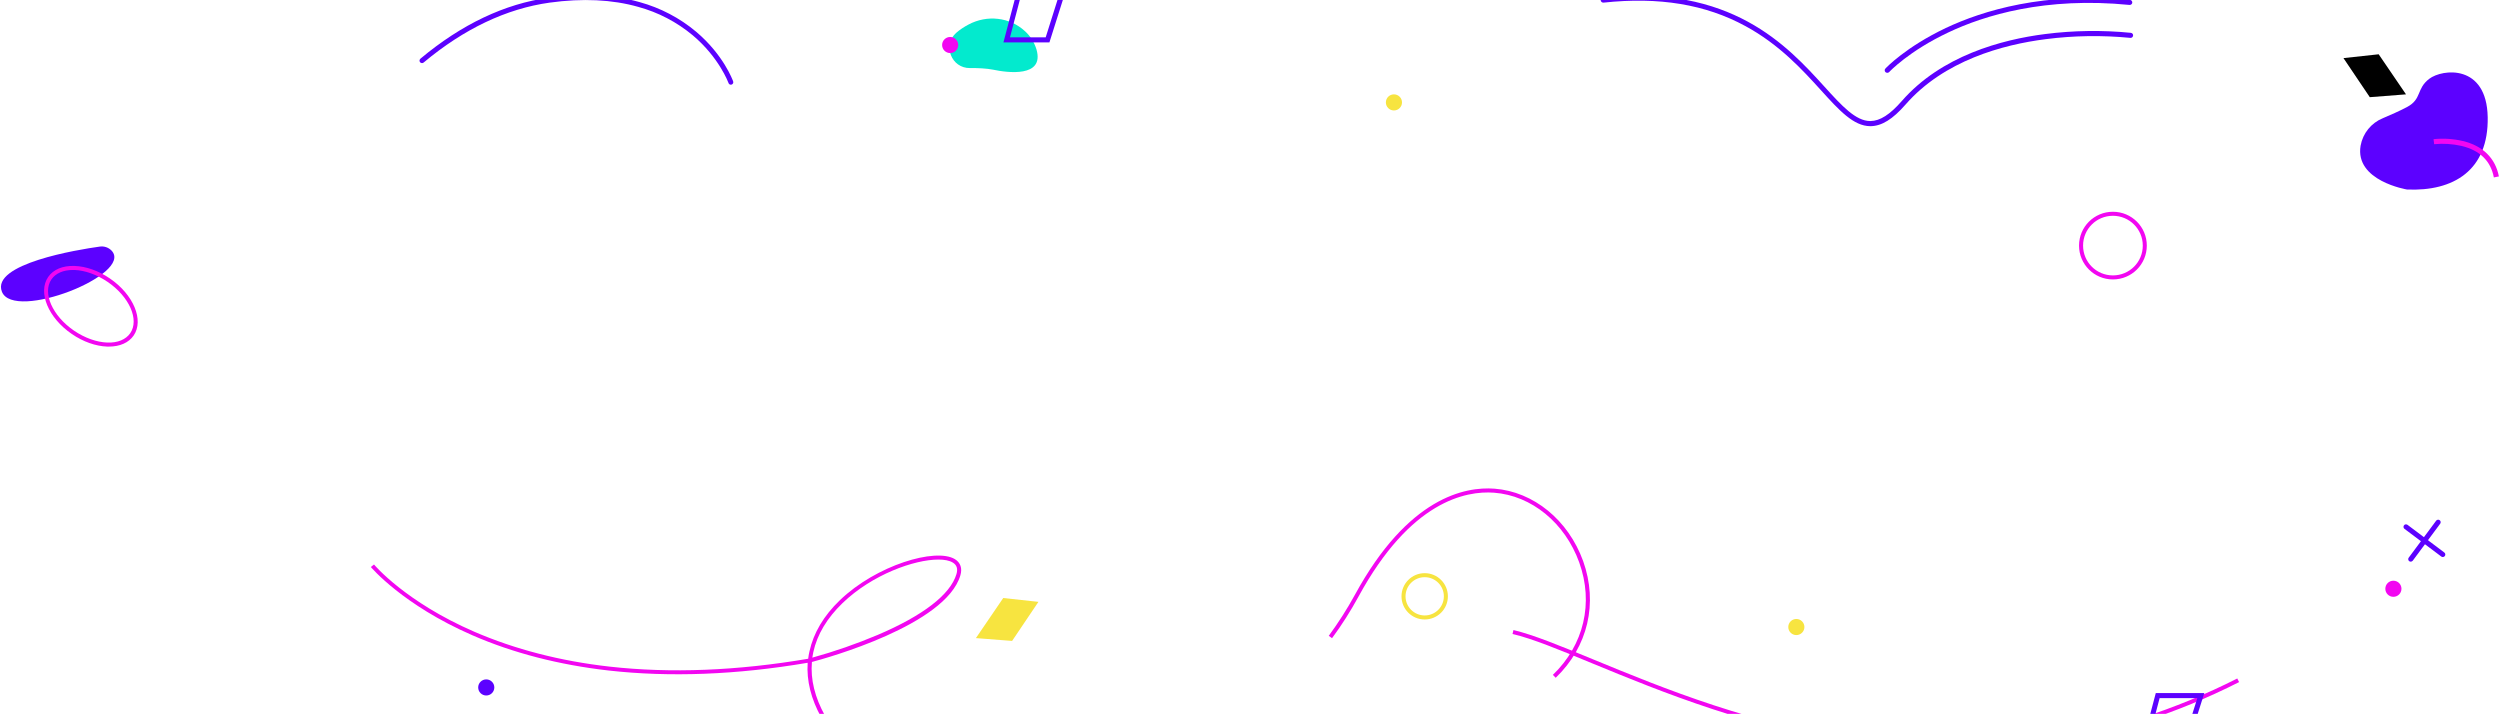 <?xml version="1.0" encoding="UTF-8"?> <svg xmlns="http://www.w3.org/2000/svg" width="1604" height="458" viewBox="0 0 1604 458" fill="none"> <path d="M71.656 160.871C69.715 158.804 66.803 157.77 63.956 158.222C49.979 160.16 -5.929 169.27 1.254 187.23C8.954 206.353 85.697 176.118 71.656 160.871Z" fill="#5C01FF"></path> <path d="M69.843 222.375H68.808C61.431 222.117 53.343 219.274 46.095 214.3C30.954 203.963 24.16 187.553 30.889 177.733C34.189 172.888 40.207 170.368 47.843 170.626C55.219 170.885 63.308 173.728 70.555 178.702C85.697 189.039 92.491 205.449 85.761 215.269C82.591 219.856 76.961 222.375 69.843 222.375ZM46.807 173.211C40.595 173.211 35.742 175.343 33.024 179.219C27.071 187.876 33.607 202.671 47.519 212.168C54.378 216.819 61.949 219.533 68.808 219.791C75.473 220.05 80.714 217.853 83.561 213.783C89.514 205.126 82.979 190.331 69.002 180.834C62.143 176.183 54.572 173.469 47.713 173.211H46.807Z" fill="#F207F1"></path> <path d="M1544.34 121.591C1544.34 121.591 1510.69 116.1 1514.57 93.424C1516 85.542 1521.37 78.887 1528.81 75.851C1533.47 73.913 1539.42 71.264 1544.34 68.68C1554.05 63.511 1550.16 57.051 1558.57 50.59C1566.99 44.13 1595.46 40.9 1596.11 75.14C1596.75 109.381 1574.1 122.883 1544.34 121.591Z" fill="#5C01FF"></path> <path d="M1600.05 113.839C1598.05 103.244 1591.06 96.46 1579.28 93.618C1573.52 92.325 1567.63 91.938 1561.75 92.519L1561.36 89.289C1567.63 88.643 1573.91 89.031 1580.06 90.452C1593 93.553 1601.02 101.435 1603.29 113.193L1600.05 113.839Z" fill="#F207F1"></path> <path d="M621.477 15.703C618.63 17.189 615.977 18.933 613.583 21.001C604.588 28.883 610.347 43.806 622.318 43.677C627.236 43.613 632.995 43.871 637.201 44.711C646.26 46.649 670.202 49.879 665.025 31.79C663.666 27.268 661.143 23.198 657.648 20.032C647.813 10.922 633.254 9.437 621.477 15.703Z" fill="#03EACE"></path> <path d="M1210.84 46.714C1209.93 46.714 1209.22 46.003 1209.22 45.099C1209.22 44.711 1209.35 44.323 1209.67 44C1210.19 43.419 1222.74 30.175 1248.43 17.965C1272.11 6.788 1311.78 -5.423 1366.59 -0.06C1367.49 0.004 1368.14 0.844 1368.07 1.684C1368.01 2.588 1367.17 3.234 1366.33 3.17C1312.3 -2.192 1273.15 9.824 1249.92 20.872C1224.75 32.759 1212.26 46.003 1212.13 46.197C1211.68 46.584 1211.29 46.778 1210.84 46.714Z" fill="#5C01FF"></path> <path d="M1200.03 80.955C1189.22 80.955 1179.97 70.747 1168.32 57.891C1156.48 44.84 1141.66 28.56 1119.86 16.737C1094.23 2.782 1064.47 -2.128 1028.81 1.684C1027.91 1.749 1027.13 1.103 1027 0.263C1026.87 -0.577 1027.58 -1.417 1028.42 -1.546C1110.67 -10.332 1146.77 29.4 1170.65 55.694C1181.78 67.969 1190.65 77.66 1199.96 77.66H1200.09C1206.24 77.595 1212.58 73.525 1220.15 64.868C1245.52 35.796 1284.21 25.394 1312.17 21.841C1330.42 19.515 1348.86 19.257 1367.17 21.066C1368.08 21.195 1368.72 21.97 1368.59 22.875C1368.46 23.779 1367.69 24.425 1366.78 24.296C1348.73 22.552 1330.48 22.81 1312.49 25.136C1285.12 28.624 1247.33 38.767 1222.61 67.064C1214.39 76.497 1207.28 80.89 1200.16 80.955H1200.03Z" fill="#5C01FF"></path> <path d="M914.085 397.455C905.868 397.455 899.203 390.801 899.203 382.596C899.203 374.391 905.868 367.737 914.085 367.737C922.303 367.737 928.968 374.391 928.968 382.596C928.968 390.801 922.303 397.455 914.085 397.455ZM914.085 370.321C907.291 370.321 901.791 375.812 901.791 382.596C901.791 389.379 907.291 394.871 914.085 394.871C920.88 394.871 926.38 389.379 926.38 382.596C926.38 375.812 920.88 370.321 914.085 370.321Z" fill="#F7E440"></path> <path d="M673.308 27.203H643.801L651.954 -3.678H683.079L673.308 27.203ZM648.007 23.973H670.913L678.614 -0.448H654.413L648.007 23.973Z" fill="#5C01FF"></path> <path d="M609.636 34.051C612.494 34.051 614.812 31.738 614.812 28.883C614.812 26.029 612.494 23.715 609.636 23.715C606.777 23.715 604.459 26.029 604.459 28.883C604.459 31.738 606.777 34.051 609.636 34.051Z" fill="#F207F1"></path> <path d="M1535.6 382.919C1538.46 382.919 1540.78 380.605 1540.78 377.75C1540.78 374.896 1538.46 372.582 1535.6 372.582C1532.74 372.582 1530.43 374.896 1530.43 377.75C1530.43 380.605 1532.74 382.919 1535.6 382.919Z" fill="#F207F1"></path> <path d="M894.35 70.876C897.209 70.876 899.527 68.562 899.527 65.708C899.527 62.853 897.209 60.539 894.35 60.539C891.491 60.539 889.173 62.853 889.173 65.708C889.173 68.562 891.491 70.876 894.35 70.876Z" fill="#F7E440"></path> <path d="M1152.53 407.469C1155.39 407.469 1157.71 405.155 1157.71 402.3C1157.71 399.446 1155.39 397.132 1152.53 397.132C1149.68 397.132 1147.36 399.446 1147.36 402.3C1147.36 405.155 1149.68 407.469 1152.53 407.469Z" fill="#F7E440"></path> <path d="M311.98 446.232C314.839 446.232 317.157 443.918 317.157 441.063C317.157 438.209 314.839 435.895 311.98 435.895C309.121 435.895 306.804 438.209 306.804 441.063C306.804 443.918 309.121 446.232 311.98 446.232Z" fill="#5C01FF"></path> <path d="M1254.06 481.894C1234.91 481.894 1215.82 480.602 1196.86 478.018C1125.68 468.521 1065.37 443.648 1021.31 425.494C999.952 416.643 983.063 409.73 970.445 406.758L971.028 404.239C983.84 407.275 1000.79 414.252 1022.28 423.103C1066.15 441.193 1126.33 466.001 1197.18 475.433C1235.88 480.602 1274.05 480.537 1310.61 475.24C1353.26 469.102 1395.25 455.664 1435.43 435.314L1436.6 437.639C1396.16 458.119 1353.9 471.622 1311 477.824C1292.11 480.537 1273.08 481.894 1254.06 481.894Z" fill="#F207F1"></path> <path d="M998.141 434.862L996.329 432.988C1016.26 413.8 1022.6 386.86 1013.22 360.824C1004.09 335.499 982.676 317.926 958.605 316.117C940.422 314.761 904.897 321.544 871.573 382.854C866.526 392.093 860.896 401.008 854.619 409.472L852.549 407.921C858.696 399.523 864.326 390.736 869.308 381.627C903.409 319.024 940.034 312.112 958.864 313.533C983.97 315.471 1006.23 333.69 1015.74 359.984C1025.38 386.989 1018.85 414.963 998.141 434.862Z" fill="#F207F1"></path> <path d="M527.004 460.445C520.339 448.493 517.427 436.67 518.203 425.235C472.649 432.988 429.748 434.603 390.535 430.21C358.764 426.592 329.321 419.033 303.115 407.598C258.402 388.152 238.148 364.054 237.954 363.796L239.96 362.181C240.154 362.439 260.084 386.149 304.344 405.337C330.357 416.578 359.475 424.137 390.988 427.69C430.136 432.084 473.037 430.404 518.527 422.651C518.721 421.036 518.98 419.486 519.368 417.87C521.956 406.112 528.492 395.065 538.845 385.116C562.205 362.633 600.253 351.262 612.677 358.757C616.236 360.953 617.53 364.636 616.171 369.158C606.788 401.073 530.239 422.264 520.921 424.719C519.951 435.895 522.798 447.46 529.333 459.218L527.004 460.445ZM602.065 359.015C586.599 359.015 559.552 368.641 540.592 386.925C530.627 396.551 524.286 407.081 521.827 418.387C521.568 419.55 521.374 420.778 521.18 421.941C535.48 418 549.522 413.09 563.175 407.34C592.294 394.936 609.765 381.433 613.647 368.383C614.683 364.959 613.906 362.504 611.318 360.953C609.118 359.597 605.947 359.015 602.065 359.015Z" fill="#F207F1"></path> <path d="M1567.31 357.4C1566.99 357.4 1566.6 357.271 1566.34 357.077L1542.72 339.31C1542.01 338.794 1541.88 337.76 1542.4 337.049C1542.91 336.339 1543.95 336.209 1544.66 336.726L1568.28 354.493C1568.99 355.009 1569.12 356.043 1568.6 356.754C1568.28 357.141 1567.83 357.4 1567.31 357.4Z" fill="#5C01FF"></path> <path d="M1546.73 360.372C1545.83 360.372 1545.11 359.661 1545.11 358.757C1545.11 358.369 1545.24 358.046 1545.44 357.788L1563.04 334.078C1563.56 333.367 1564.59 333.238 1565.3 333.755C1566.02 334.271 1566.14 335.305 1565.63 336.016L1548.03 359.726C1547.7 360.113 1547.25 360.372 1546.73 360.372Z" fill="#5C01FF"></path> <path d="M1404.51 475.563H1375L1383.15 444.682H1414.28L1404.51 475.563ZM1379.21 472.333H1402.11L1409.81 447.912H1385.61L1379.21 472.333Z" fill="#5C01FF"></path> <path d="M626.136 409.407L643.672 383.694L666.255 386.149L649.366 411.216L626.136 409.407Z" fill="#F7E440"></path> <path d="M1543.69 60.539L1526.16 34.826L1503.57 37.281L1520.46 62.348L1543.69 60.539Z" fill="black"></path> <path d="M468.897 54.337C468.185 54.337 467.602 53.885 467.408 53.239C467.344 53.11 461.455 36.959 444.502 22.681C434.278 14.153 422.307 7.886 409.43 4.398C392.8 -0.318 373.712 -1.223 352.682 1.684C324.922 5.561 297.68 18.482 271.797 40.124C271.085 40.706 270.114 40.577 269.532 39.931C268.95 39.285 269.079 38.251 269.726 37.669C296.127 15.575 323.887 2.395 352.229 -1.481C373.712 -4.453 393.253 -3.484 410.401 1.361C423.731 5.044 436.09 11.504 446.637 20.355C464.238 35.214 470.126 51.495 470.385 52.206C470.708 53.045 470.255 53.95 469.414 54.273C469.22 54.337 469.026 54.337 468.897 54.337Z" fill="#5C01FF"></path> <path d="M1355.65 179.284C1343.62 179.284 1333.91 169.593 1333.91 157.576C1333.91 145.56 1343.62 135.869 1355.65 135.869C1367.69 135.869 1377.39 145.56 1377.39 157.576C1377.39 169.593 1367.69 179.284 1355.65 179.284ZM1355.65 138.453C1345.04 138.453 1336.5 146.981 1336.5 157.576C1336.5 168.172 1345.04 176.7 1355.65 176.7C1366.26 176.7 1374.81 168.172 1374.81 157.576C1374.81 147.046 1366.26 138.453 1355.65 138.453Z" fill="#F207F1"></path> </svg> 